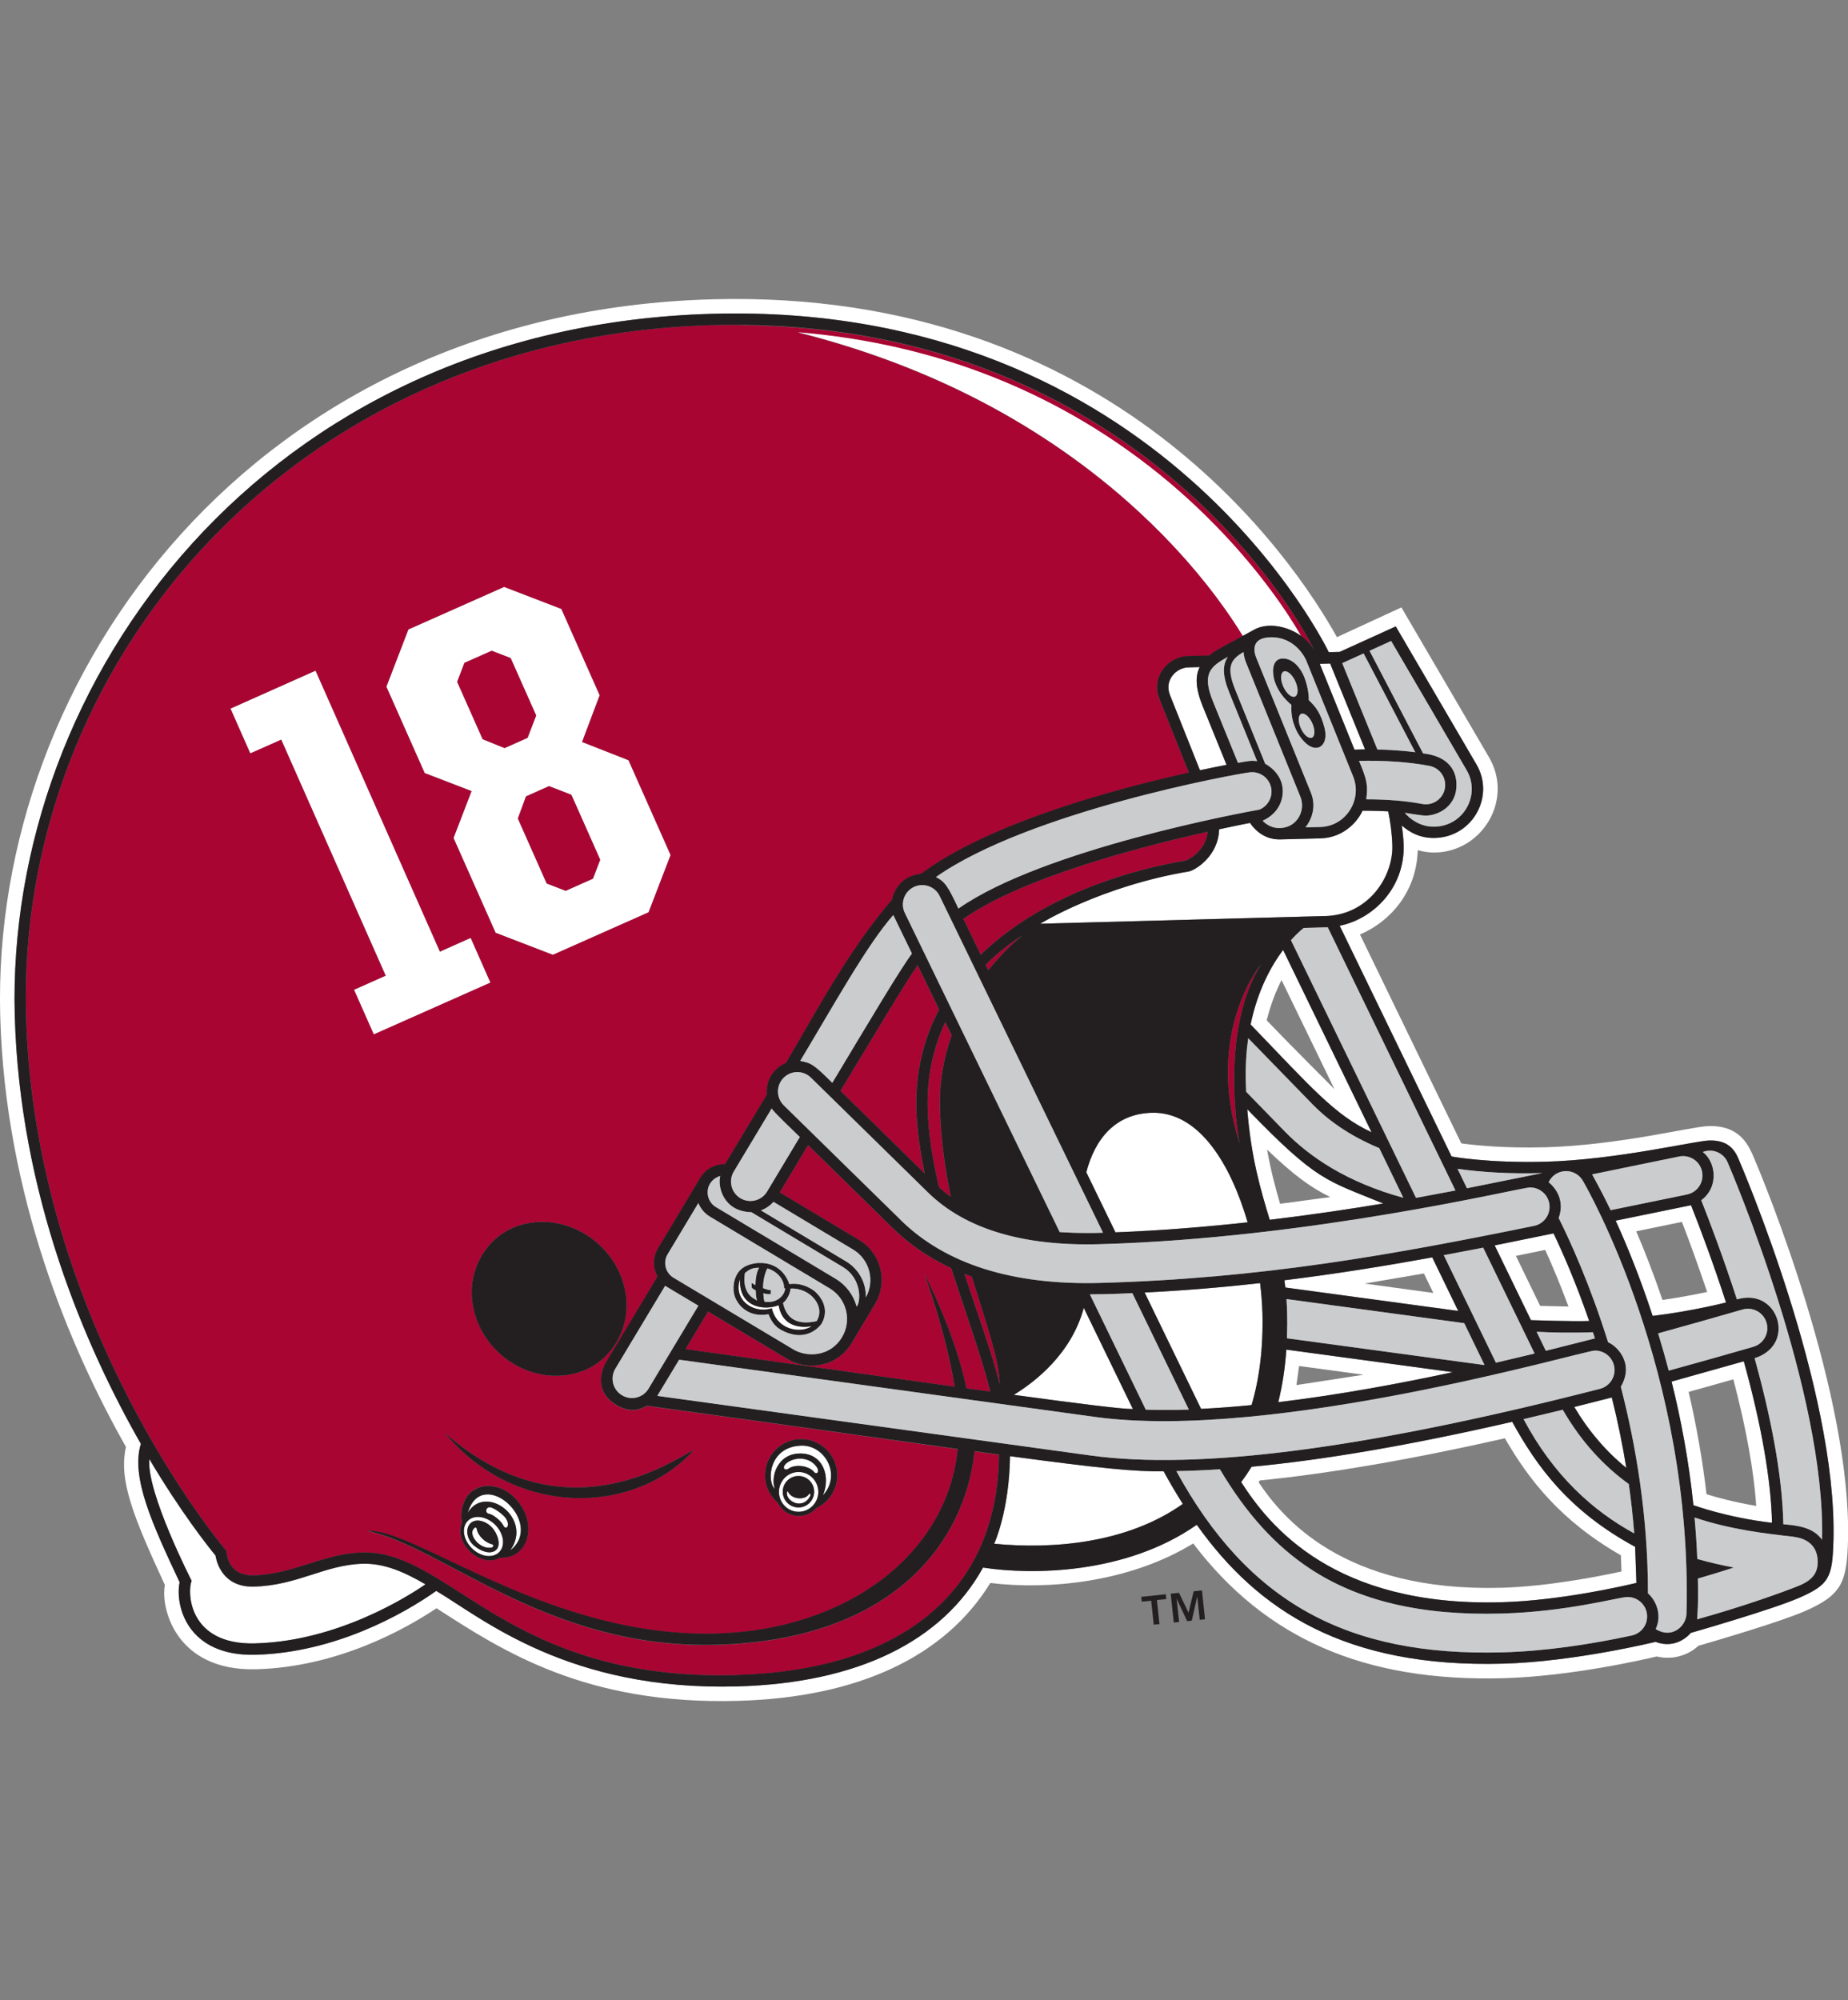 <?xml version="1.0" encoding="UTF-8"?>
<svg id="a" xmlns="http://www.w3.org/2000/svg" viewBox="0 0 332.7 360">
  <rect x="0" y="0" width="332.7" height="360" fill="#808080" stroke="none"/>
  <defs>
    <style>
      .b {
        fill: #231f20;
      }

      .c {
        fill: #fff;
      }

      .d {
        fill: #a80533;
      }

      .e {
        fill: #caccce;
      }
    </style>
  </defs>
  <path class="d" d="M178.27,250.48c-1.67-6.57-4.45-14.27-7.04-22.22-3.99-1.85-7.5-4.24-10.5-7.18l-15.26-14.96-5.1,8.51,14.25,8.54c3.94,2.37,5.27,7.35,3.01,11.36l-4.31,7.21c-2.67,4.46-8.08,4.98-11.56,2.9l-14.3-8.56-4.06,6.76c17.9,2.47,34.78,4.86,48.45,6.76-1.62-10.12-5.47-20.36-5.47-20.36,0,0,5.47,10.39,7.61,20.66,1.46.2,2.89.4,4.27.59"/>
  <path class="d" d="M151.3,196.34l15.17,14.88c-.84-3.99-1.4-7.9-1.5-11.59-.18-6.74,1.33-12.71,4.09-17.92l-3.87-7.98c-2.52,3.63-8.15,13.13-13.89,22.62"/>
  <path class="d" d="M176.56,171.84c9.24-8.94,22.92-14.55,37.03-16.98,0,0,3.47-1.5,3.82-5.15-12.39,2.77-33.55,8.3-43.97,15.69l3.12,6.44Z"/>
  <path class="d" d="M174.95,229.78c-.45-.16-.9-.34-1.33-.51,2.41,7.27,4.9,14.13,6.36,19.82-.12-4.48-2.52-11.14-5.03-19.31"/>
  <path class="d" d="M177.92,174.64c3.23-4.06,6.13-6.24,6.13-6.24,0,0-3.07,1.72-6.61,5.26l.48.98Z"/>
  <path class="d" d="M170.17,183.99c-1.99,4.27-3.33,9.45-3.16,15.59.12,4.52.9,9.29,2.04,14.12.67.61,1.37,1.18,2.11,1.73-1.04-5.02-1.79-10.34-1.94-15.91-.13-4.9.73-9.3,2.1-13.14l-1.16-2.38Z"/>
  <path class="d" d="M223.16,205.8s-3.86-19.8,3.83-32.19c0,0-10.2,12.27-3.83,32.19"/>
  <polygon class="d" points="96.55 128.78 91.96 118.43 88.53 117.1 83.61 119.29 82.29 122.72 86.88 133.07 90.84 134.67 95 132.82 96.55 128.78"/>
  <polygon class="d" points="98.84 141.47 94.68 143.32 93.21 147.32 98.41 159.03 101.84 160.35 106.76 158.17 108.08 154.74 102.88 143.03 98.84 141.47"/>
  <path class="d" d="M133.56,58.48c.29.05.58.11.86.16.2.04.39.08.59.12-.48-.1-.96-.19-1.45-.28-1.7-.01-3.42-.01-5.18.04-.19,0-.38.02-.57.02C51.77,60.9,2.99,120.03,4.7,182.76c1.53,56.04,36.09,96.42,36.09,96.42,0,0,.02,4.51,4.88,4.38,7.2-.19,12.49-3.93,19.56-4.12,15.89-.43,26.02,23.2,67.45,22.06,27.63-.75,46.93-13.44,47.15-39.66-1.4-.19-2.86-.39-4.39-.6-1.69,16.29-14.6,33.97-46.46,34.84-30.56.83-49.48-17.88-62.96-20.52,8.77-.58,32.82,19.3,62.91,18.49,23.59-.64,41.6-14.3,43.49-33.21-13.17-1.83-31.08-4.36-55.97-7.78-1.3.81-3.18,1.26-5.51-.16-4.73-2.85-1.89-7.58-1.89-7.58l9.32-15.5c-.84-1.54-.87-3.47.09-5.08l7.63-12.72c1.42-2.35,3.86-2.47,4.46-2.47l7.51-12.48s-.55-3.95,3.43-5.7c5.26-8.88,11.26-20.3,19.11-29.4,0,0,.59-4.14,5.22-4.66,12.32-9.17,34.89-15.27,48.21-18.21l-5.27-13.19c-1.63-4.07,1.57-7.7,5.1-7.8l3.88-.1c.28-.23.59-.46.92-.68.45-.3.93-.58,1.45-.86l2.89-1.57.77-.41c-1.09-1.78-2.64-4.15-4.73-6.94-4.61-6.15-10.07-12.02-16.23-17.43-8.27-7.27-17.64-13.58-27.84-18.72-9.69-4.89-20.18-8.76-31.31-11.55,12.4,1.01,24.2,3.72,35.18,8.08,11.35,4.5,21.89,10.78,31.31,18.65,6.96,5.82,13.41,12.63,18.64,19.7,2.44,3.29,4.23,6.11,5.44,8.21,1.15.82,2.08,1.85,2.55,2.99-2.67-6.26-32.57-58.38-103.21-58.95M144.08,259.03c3.59-.09,6.57,2.76,6.66,6.35.06,2.67-1.49,5-3.77,6.06-.76.85-1.83,1.4-3.05,1.42-1.69.04-3.17-.93-3.89-2.36-1.37-1.16-2.25-2.88-2.29-4.81-.09-3.59,2.75-6.57,6.34-6.65M63.76,178.15l5.7-2.53-18.82-42.52-5.57,2.47-3.55-8.02,15.28-6.82,22.39,50.57,5.54-2.46,3.54,8-20.96,9.31-3.54-8ZM93.4,279.29c-.91.81-2.16,1.15-3.48,1.08-1.44.94-3.72.48-5.39-1.19-1.54-1.54-2.06-3.62-1.38-5.05-.38-2.3.29-4.6,1.89-5.79,2.41-1.8,6.18-.85,8.4,2.14,2.23,2.99,2.23,6.8-.05,8.8M124.97,260.94c-10.59,11.83-32.21,12.34-44.92-3.05,21.31,18.71,40.35,5.44,44.92,3.05M100.45,247.63c-7.79.22-15.29-6.2-15.53-14.78-.15-5.77,4.01-12.68,12.36-12.91,7.8-.21,15.3,6.2,15.53,14.78.16,5.77-4.01,12.68-12.36,12.91M116.75,164.19l-17.22,7.65-10.29-3.96-7.57-17.05,3.25-8.45-8.45-3.25-6.89-15.53,3.96-10.29,17.22-7.65,10.29,3.96,6.89,15.53-3.17,8.42,8.37,3.29,7.57,17.05-3.96,10.29Z"/>
  <path class="c" d="M231.4,231.74l31.13,4.22-4.68-9.65c-8.62,1.58-17.43,2.99-26.62,4.12.06.43.12.86.17,1.3M256.35,229.21l1.7,3.51-12.38-1.69,10.69-1.82Z"/>
  <path class="c" d="M286.1,237.76c-2.37-6.89-4.76-12.31-6.41-15.77l-10.6,2.16,6.53,13.46s7.65.26,10.48.15M278.18,224.97c1.2,2.6,2.65,6.04,4.19,10.19l-5.09-.11-4.37-9,5.27-1.08Z"/>
  <path class="c" d="M261.56,246.98l-29.98-4.06c-.24,3.43-.74,6.58-1.45,9.46,11-1.32,22.07-3.39,31.43-5.4M233.88,245.87l11.61,1.57-12.09,1.86.48-3.43Z"/>
  <path class="c" d="M225.15,184.4c10.87,11.27,15.14,16.33,21.77,19.39l-15.92-32.81c-2.1,2.82-4.57,7.21-5.85,13.42M228.05,183.65c.72-2.89,1.67-5.3,2.67-7.24l9.52,19.62s-7.69-7.68-12.2-12.38"/>
  <path class="c" d="M304.44,216.92l-13.57,2.78c1.96,4.27,4.36,10.13,6.66,17.15,7.18-.87,13.21-2.42,13.21-2.42-2.36-7.27-4.71-13.51-6.3-17.51M294.58,221.62l8.22-1.69c1.27,3.29,2.86,7.61,4.54,12.61-1.97.42-4.81.98-8.04,1.44-1.69-4.95-3.35-9.17-4.73-12.36"/>
  <path class="c" d="M224.55,199.65c.69,8.81,2.44,14.58,4.04,19.9,7.39-.88,14.31-1.91,20.45-2.93-10.27-4.21-11.88-3.93-24.49-16.97M239.49,215.46l-9.03,1.21c-.86-2.92-1.69-6.06-2.34-9.75,4.9,4.7,7.95,6.87,11.37,8.54"/>
  <path class="c" d="M272.24,255.91c-18.11,4.16-33.69,6.85-46.92,8.09-.59.97-1.22,1.89-1.88,2.76,5.09,7.92,16.69,22.45,46.81,21.63,10.74-.29,22.35-3,24.35-3.48l-.23-6.49c-12-6.5-17.72-14.5-22.13-22.5M270.18,285.78c-28.46.77-39.41-12.74-43.59-18.99l.22-.32c12.53-1.24,27.35-3.8,44.12-7.59,4.22,7.31,9.91,14.77,20.88,21.06l.11,2.91c-4.5.98-13.45,2.71-21.73,2.94"/>
  <path class="c" d="M304.87,270.92s6.08,2.24,14.15,3.17c-.19-7.77-1.9-17.55-5.08-29.07l-13,3.65c1.68,6.75,3.1,14.22,3.93,22.25M316.19,271.05c-3.99-.66-7.21-1.56-8.96-2.1-.71-6.12-1.8-12.29-3.22-18.42l8.05-2.26c2.3,8.76,3.68,16.38,4.12,22.78"/>
  <path class="c" d="M315.3,207.37c-1.45-3.27-3.98-4.79-7.69-4.69-3.09.08-16.07,3.45-29.45,3.82-7.38.2-12.75-.38-15.08-.7l-18.24-37.6c5.5-2.34,10.2-7.73,10.4-15.18.97.27,2.02.46,3.19.43,8.53-.23,14.07-9.58,9.64-17.15l-15.77-26.97-11.61,5.35c-7.44-13.36-39.92-62.78-112.44-60.81C45.86,56.12-1.64,121.23.04,182.89c.89,32.5,12.7,59.98,22.64,77.55-1.35,5.9,1.25,12.41,7.01,24.86-.81,4.08,1.93,15.54,16.44,15.15,14.65-.4,26.77-7.19,32.46-10.98,11.91,7.69,26.81,17.42,54.22,16.67,21.69-.59,37.32-7.96,45.48-21.22,10.25,1.26,24.94-.02,36.52-7.11,13.05,17.15,30.82,24.93,55.83,24.25,12.22-.33,25.45-3.39,27.61-3.91,3.36.78,6.07-.56,7.51-1.92,2.76-.8,14.66-4.27,19.15-6.23,6.66-2.9,7.6-5.19,7.79-12.75.65-26.04-14.77-64.01-17.38-69.88M330.07,277.18c-.17,6.77-.74,8.03-6.22,10.42-4.88,2.12-19.47,6.3-19.47,6.3,0,0-2.42,3.1-6.34,1.61,0,0-14.57,3.58-27.49,3.93-28.27.77-44.05-9.47-55.1-25-12.78,8.96-29.82,9.06-38.48,7.7-7.29,13.23-22.53,20.8-44.25,21.39-30.44.83-45.84-12.24-54.19-17.19-5.99,4.24-18.31,11.11-32.48,11.5-12.45.34-14.56-9.01-13.71-13.05-4.93-10.49-8.81-18.89-6.99-24.92-9.97-17.46-21.81-44.78-22.69-77.06-1.64-60.37,44.91-124.13,125.67-126.33,80.84-2.2,110.9,60.91,110.9,60.91l1.96-.05,10.1-4.59,14.53,24.85c3.33,5.69-.65,13.04-7.45,13.22-2.67.07-4.61-1.01-6-2.25.15,1.02.3,2.34.34,3.53.21,7.72-5.47,13.3-11.51,14.53l20.15,41.53s6.5,1.22,16.9.94c12.79-.35,26.88-3.76,29.45-3.82,2.85-.08,4.34,1.1,5.21,3.12.73,1.69,17.85,41.6,17.17,68.78"/>
  <path class="c" d="M292.78,264.21c-.68-4.2-1.55-8.44-2.61-12.67l-6.75,1.71c2.57,4.33,5.71,8.01,9.37,10.97"/>
  <path class="c" d="M219.02,107.51c2.09,2.78,3.64,5.16,4.73,6.94l2.08-1.14c2.46-1.33,5.95-.6,8.39,1.13-1.21-2.1-3-4.93-5.44-8.21-5.24-7.07-11.68-13.88-18.65-19.7-9.42-7.87-19.96-14.15-31.31-18.65-10.99-4.36-22.78-7.06-35.18-8.08,11.13,2.8,21.62,6.67,31.31,11.55,10.21,5.15,19.57,11.45,27.84,18.72,6.16,5.42,11.61,11.28,16.23,17.43"/>
  <path class="c" d="M88.43,271.33c-.95-.3-1.22.99-.43,1.12.78.13,2.21,1.27,2.66,2.19.4.79,1.3.04.4-1.37-.35-.54-1.75-1.66-2.63-1.94"/>
  <path class="c" d="M84.22,272.27c3.19-5.32,11.82,1.03,7.63,6.79,6.42-4.99-5.08-15.39-7.63-6.79"/>
  <path class="c" d="M84.22,273.73c-1.16,1.17-.84,3.38.72,4.93,1.56,1.56,3.77,1.88,4.93.7,1.16-1.16.84-3.37-.72-4.92-1.56-1.56-3.77-1.88-4.93-.71M89.23,279.04c-.98.77-2.66.21-3.92-.88-1.37-1.19-1.53-3.06-.63-3.97.99-1,2.82-.44,3.94.77.92.99,1.73,3.19.62,4.07"/>
  <path class="c" d="M85.84,275.23c-.13-.71-.66.06-.66.06-.72,1.11,1.17,3.53,3.2,3.28.6-.12.5-.56.2-.63-1.22-.28-2.54-1.51-2.74-2.72"/>
  <path class="c" d="M141.93,264.36c1.31-.92,3.61-.51,4.56.5.51.73,1.17.06.51-.85-1.32-1.86-4.08-1.85-5.54-.52-.74.8-.11,1.26.47.88"/>
  <path class="c" d="M144.26,260.2c-5.91.18-6.23,6.48-4.78,7.78-.79-2.17.48-6.43,4.69-6.37,4.05.06,5.42,4.21,3.97,7.55,3.43-3.74.33-9.09-3.89-8.96"/>
  <path class="c" d="M143.68,264.94c-1.95.05-3.49,1.71-3.44,3.68.06,1.98,1.68,3.54,3.64,3.48,1.95-.06,3.5-1.7,3.44-3.68-.06-1.98-1.69-3.54-3.64-3.48M143.82,271.32c-1.56.04-2.86-1.19-2.9-2.75-.05-1.57,1.19-2.87,2.75-2.91,1.57-.05,2.87,1.19,2.91,2.75.04,1.56-1.18,2.87-2.75,2.91"/>
  <path class="c" d="M145.57,269.01c-.63.97-2.78.92-3.58-.27-.08-.27-.25-.45-.33-.08-.17,1.63,2.96,3.22,4.23.53,0,0,0-.66-.33-.17"/>
  <path class="c" d="M45.72,285.58c-6.28.18-6.91-5.58-6.91-5.58-1.39-1.7-6.21-7.76-11.93-17.37-.58,5.91,7.61,21.89,7.61,21.89-.78,1.87-.74,11.61,11.51,11.28,14.85-.4,27.55-8.53,30.6-10.63-3.93-2.29-7.5-3.81-11.31-3.71-6.82.19-11.68,3.91-19.57,4.12"/>
  <path class="c" d="M227.27,236.2c-.05-1.61-.18-3.38-.41-5.25-6.68.75-13.58,1.33-20.79,1.69l10.16,20.94c2.98-.14,6.03-.37,9.1-.68,1.39-4.71,2.12-10.22,1.95-16.7"/>
  <path class="c" d="M207.34,200.29c-6.51.18-10.2,4.66-11.77,10.7l5.24,10.81c8.15-.31,16.18-.96,23.8-1.8-3.02-10.33-8.66-19.95-17.28-19.72"/>
  <path class="c" d="M181.83,262.1c-.13,9.9-2.85,15.76-2.85,15.76,10.51,1.03,23.92-.06,33.95-7.17-1.2-1.9-2.36-3.86-3.46-5.88-4.95.13-11.89-.59-27.65-2.71"/>
  <path class="c" d="M182.52,251.06c11.82,1.61,19.73,2.6,21.45,2.55l-8.84-18.21c-2.23,8.28-8.79,13.34-12.6,15.66"/>
  <path class="c" d="M237.75,150.89l-7.26.19c-3.16.09-4.93-2.18-5.45-2.97-1.32.26-3.23.64-5.57,1.15-.1,4.83-4.34,7.4-5.46,7.59-15.83,2.66-26.75,9.41-26.75,9.41l51.35-1.39c7.73-.21,12.2-7.04,12.05-12.71-.06-2.15-.36-4.27-.75-6.13-1.94-.12-4.63-.12-4.63-.12-.59,1.44-3.04,4.86-7.54,4.98"/>
  <polygon class="c" points="245.75 134.88 239.47 119.43 237.6 119.48 243.85 134.93 245.75 134.88"/>
  <path class="c" d="M213.9,120.12c-2.11.06-4.36,2.26-3.26,5l5.39,13.51c1.85-.4,3.47-.72,4.79-.97l-4.31-10.6c-1.3-3.2-1.34-5.36-.53-7l-2.08.06Z"/>
  <path class="c" d="M146.16,238.7c-1.73.33-5.29.31-5.97-3.77-2.57,1.03-7.22.42-6.95-4.67-1.29,3.77,2.49,6.31,5.73,5.23.88,3.84,5.07,4.64,7.2,3.22"/>
  <path class="c" d="M104.77,133.56l3.17-8.42-6.89-15.52-10.29-3.96-17.22,7.65-3.96,10.29,6.89,15.53,8.45,3.25-3.25,8.45,7.57,17.05,10.29,3.96,17.22-7.65,3.96-10.29-7.57-17.05-8.37-3.29ZM86.88,133.07l-4.6-10.35,1.32-3.43,4.92-2.18,3.43,1.32,4.6,10.35-1.55,4.04-4.16,1.85-3.96-1.6ZM106.76,158.17l-4.92,2.19-3.43-1.32-5.2-11.71,1.47-4,4.16-1.85,4.04,1.56,5.2,11.71-1.32,3.43Z"/>
  <polygon class="c" points="84.73 168.84 79.19 171.31 56.8 120.74 41.52 127.55 45.07 135.58 50.64 133.11 69.46 175.62 63.76 178.16 67.3 186.16 88.27 176.85 84.73 168.84"/>
  <path class="b" d="M85.05,268.35c-1.6,1.19-2.27,3.5-1.89,5.79-.68,1.44-.16,3.51,1.38,5.05,1.67,1.67,3.95,2.13,5.39,1.19,1.32.07,2.57-.27,3.48-1.08,2.27-2.01,2.28-5.82.05-8.8-2.22-2.99-5.99-3.94-8.4-2.14M89.87,279.37c-1.17,1.17-3.38.86-4.93-.7-1.57-1.55-1.89-3.76-.72-4.93,1.16-1.17,3.37-.85,4.93.71,1.56,1.55,1.88,3.76.72,4.92M90.66,274.64c-.46-.91-1.88-2.06-2.66-2.19-.79-.13-.53-1.41.43-1.11.88.28,2.28,1.4,2.63,1.94.91,1.4,0,2.15-.4,1.37M91.85,279.06c4.19-5.76-4.44-12.11-7.63-6.79,2.55-8.6,14.05,1.8,7.63,6.79"/>
  <path class="b" d="M84.68,274.2c-.89.91-.73,2.78.63,3.97,1.26,1.09,2.95,1.65,3.92.88,1.12-.88.3-3.08-.62-4.07-1.12-1.22-2.95-1.78-3.94-.77M88.38,278.58c-2.03.25-3.92-2.17-3.2-3.28,0,0,.53-.78.66-.06.21,1.2,1.52,2.43,2.74,2.72.3.07.4.51-.2.63"/>
  <path class="b" d="M140.03,270.49c.72,1.44,2.2,2.41,3.89,2.37,1.22-.02,2.29-.58,3.05-1.42,2.28-1.06,3.83-3.4,3.77-6.06-.09-3.59-3.07-6.43-6.66-6.35-3.59.09-6.43,3.07-6.34,6.66.04,1.94.93,3.65,2.29,4.81M143.87,272.11c-1.95.05-3.58-1.51-3.63-3.48-.05-1.98,1.49-3.63,3.44-3.68,1.95-.06,3.58,1.51,3.64,3.48.06,1.98-1.49,3.62-3.44,3.68M141.46,263.48c1.45-1.33,4.22-1.34,5.54.52.66.92,0,1.58-.51.85-.95-1-3.25-1.41-4.56-.49-.58.37-1.21-.09-.47-.88M144.26,260.2c4.22-.13,7.32,5.22,3.89,8.96,1.44-3.34.07-7.49-3.97-7.55-4.21-.06-5.49,4.2-4.69,6.37-1.46-1.3-1.14-7.6,4.78-7.78"/>
  <path class="b" d="M143.67,265.67c-1.56.04-2.8,1.34-2.75,2.91.04,1.56,1.34,2.79,2.9,2.75,1.57-.04,2.79-1.34,2.75-2.91-.04-1.56-1.34-2.79-2.9-2.75M145.9,269.17c-1.27,2.7-4.4,1.1-4.23-.52.07-.36.24-.19.33.08.8,1.2,2.95,1.24,3.58.27.32-.49.33.17.33.17"/>
  <path class="b" d="M124.97,260.94c-4.57,2.39-23.61,15.65-44.92-3.05,12.71,15.4,34.33,14.89,44.92,3.05"/>
  <path class="b" d="M100.45,247.63c8.34-.23,12.52-7.14,12.36-12.91-.23-8.57-7.73-14.99-15.53-14.78-8.35.23-12.51,7.14-12.36,12.91.24,8.58,7.74,15,15.53,14.78"/>
  <path class="b" d="M312.9,208.4c-.88-2.02-2.36-3.2-5.21-3.12-2.57.07-16.67,3.48-29.46,3.82-10.4.28-16.9-.94-16.9-.94l-20.15-41.53c6.05-1.23,11.73-6.82,11.52-14.53-.03-1.19-.19-2.51-.34-3.53,1.39,1.25,3.33,2.33,6,2.25,6.8-.18,10.79-7.53,7.45-13.22l-14.53-24.85-10.1,4.59-1.96.05s-30.07-63.11-110.9-60.91C47.57,58.69,1.01,122.44,2.66,182.82c.88,32.28,12.72,59.6,22.7,77.06-1.83,6.02,2.06,14.43,6.98,24.92-.85,4.04,1.27,13.39,13.72,13.04,14.17-.39,26.5-7.25,32.48-11.49,8.35,4.96,23.75,18.02,54.19,17.19,21.72-.59,36.95-8.16,44.25-21.39,8.66,1.35,25.69,1.26,38.48-7.7,11.04,15.53,26.83,25.77,55.1,25,12.92-.35,27.5-3.93,27.5-3.93,3.92,1.49,6.34-1.61,6.34-1.61,0,0,14.59-4.17,19.47-6.3,5.48-2.39,6.04-3.65,6.21-10.42.69-27.18-16.44-67.1-17.17-68.78M302.32,208.15c1.89-.37,3.73.84,4.11,2.73.38,1.9-.84,3.73-2.73,4.11l-13.73,2.82c-1.63-3.4-3.33-6.44-3.33-6.44l15.68-3.22ZM297.53,236.86c-2.3-7.03-4.7-12.88-6.66-17.15l13.57-2.78c1.59,4,3.94,10.24,6.3,17.51,0,0-6.02,1.55-13.21,2.42M313.71,235.7c1.85-.53,3.79.53,4.32,2.39.54,1.85-.53,3.78-2.38,4.32-5.23,1.51-10.3,2.94-15.23,4.29-.61-2.34-1.25-4.57-1.9-6.71,4.91-1.34,9.97-2.78,15.19-4.29M278.97,217.14c.05,1.71-1.13,3.14-2.73,3.5-25.7,5.25-49.3,9.49-78.19,10.28-15.72.43-27.79-3.37-35.87-11.3l-21.08-20.66c-1.37-1.35-1.39-3.56-.04-4.94,1.35-1.37,3.56-1.39,4.93-.04l21.07,20.66c6.69,6.56,17.05,9.7,30.8,9.32,38.22-1.04,75.74-10.16,77.52-10.21,1.94-.05,3.54,1.47,3.59,3.4M274.3,255.43l7.05-1.69c3.41,5.9,7.5,10.21,11.89,13.38.41,2.88.75,5.85.98,8.88-7.39-4.04-14.52-10.39-19.92-20.57M294.38,278.42l.23,6.49c-2,.48-13.61,3.19-24.35,3.48-30.11.82-41.72-13.7-46.81-21.63.66-.87,1.28-1.79,1.88-2.76,13.23-1.24,28.81-3.93,46.92-8.09,4.41,8,10.13,16,22.13,22.5M283.42,253.24l6.76-1.71c1.06,4.24,1.93,8.47,2.61,12.67-3.65-2.96-6.8-6.64-9.37-10.97M287.87,250.01c-41.89,10.73-72.04,14.65-91.68,11.94l-77.86-10.72,3.93-6.5,74.88,10.3c32.11,4.42,87.8-11.88,89.93-11.94,1.93-.05,3.54,1.46,3.59,3.4.04,1.72-1.16,3.18-2.79,3.51M135.28,218.18l16.44,9.85c3.63,2.18,3.2,6.54,2.5,7.13-.56-2.02-1.85-3.83-3.78-4.99l-21.57-12.92c-2.11-1.26-2.05-4.7.8-5.6-.5,1.94.54,6.41,5.61,6.53M178.27,250.48c-1.38-.19-2.81-.39-4.27-.59-2.15-10.27-7.61-20.66-7.61-20.66,0,0,3.84,10.24,5.47,20.36-13.67-1.9-30.56-4.29-48.45-6.76l4.06-6.76,14.3,8.56c3.48,2.08,8.89,1.56,11.56-2.9l4.31-7.21c2.25-4.01.93-9-3.01-11.36l-14.25-8.54,5.1-8.51,15.26,14.96c3,2.93,6.51,5.32,10.5,7.18,2.59,7.96,5.37,15.65,7.04,22.22M173.62,229.27c.44.17.88.35,1.33.51,2.51,8.17,4.91,14.82,5.03,19.31-1.46-5.69-3.95-12.55-6.36-19.82M155.87,233.53c.1-2.57-1.23-5.1-3.56-6.49l-15.32-9.18c.85-.31,1.63-.84,2.26-1.54l14.34,8.59c2.98,1.78,3.97,5.61,2.28,8.62M138.1,214.47c-.99,1.66-3.14,2.19-4.8,1.2-1.65-.99-2.19-3.14-1.2-4.79l6.83-11.37c.26.56,3.62,3.72,5.06,5.14l-5.89,9.82ZM127.82,218.99l21.57,12.92c3.02,1.81,4.01,5.75,2.2,8.77-2.14,3.58-6.37,3.64-8.77,2.2l-21.58-12.91c-1.45-.87-1.92-2.76-1.05-4.21l5.54-9.23c.41,1.03,1.13,1.88,2.09,2.46M125.73,235.02l-8.97,14.93c-.99,1.65-3.13,2.18-4.78,1.19-1.65-.99-2.19-3.13-1.2-4.78l8.96-14.91c.68.41,3.27,1.96,5.99,3.58M214.03,253.71c-2.72.09-5.3.1-7.75.02l-10.07-20.76s4.12-.01,7.65-.22l10.17,20.96ZM206.07,232.64c7.21-.36,14.12-.94,20.79-1.69.23,1.87.36,3.64.41,5.25.18,6.48-.55,11.99-1.95,16.7-3.07.3-6.11.54-9.09.68l-10.16-20.94ZM203.96,253.61c-1.72.05-9.63-.94-21.45-2.55,3.81-2.32,10.37-7.37,12.6-15.66l8.84,18.21ZM231.72,236.08c-.02-.78-.06-1.53-.11-2.26l32,4.34,3.66,7.54-35.58-4.82c.06-1.55.07-3.14.03-4.8M259.93,225.92l7.1-1.35,9.25,19.06-6.96,1.64-9.38-19.35ZM262.53,235.96l-31.13-4.22c-.05-.44-.11-.87-.17-1.3,9.19-1.14,17.99-2.55,26.62-4.12l4.68,9.65ZM231.58,242.92l29.98,4.06c-9.36,2.01-20.43,4.08-31.43,5.4.72-2.89,1.22-6.03,1.45-9.46M278.3,243.13l-1.66-3.42c2.47.13,5.96.23,10.13.08l.37,1.11-8.84,2.23ZM275.62,237.62l-6.53-13.46,10.6-2.16c1.65,3.46,4.04,8.88,6.41,15.77-2.83.12-10.48-.15-10.48-.15M216.51,127.07l4.31,10.6c-1.32.25-2.94.57-4.79.97l-5.39-13.51c-1.1-2.73,1.15-4.94,3.26-5l2.08-.06c-.81,1.64-.77,3.8.53,7M221.31,124.64l5.02,12.37c-1.11-.16-1.55-.04-3.45.3l-4.48-11.01c-2.08-5.09-.46-6.37,2.67-8.07-.96,1.38-1.03,3.28.24,6.41M236.01,142.68l-9.84-24.29c-.7-1.73-.47-3.6,2.52-3.68,4.64-.13,6.4,3.98,6.47,4.16,0-.01,8.45,20.89,8.45,20.89,1.69,4.19-1.28,8.97-5.91,9.09l-2.68.07s2.41-2.72.99-6.24M234.12,143.45c.96,2.37-.52,5.51-3.68,5.6-2.03.05-3.12-1.33-3.12-1.33,0,0,3.73-1.39,3.62-5.5-.09-3.24-3.16-4.74-3.16-4.74l-5.37-13.27c-1.66-4.08-.91-5.47,1.47-6.83.06.69.23,1.32.41,1.78l9.85,24.3ZM225.02,139.01c1.92-.22,3.65,1.16,3.87,3.07.18,1.6-.74,3.06-2.15,3.64-2.25.4-38.85,7.06-54.2,17.81-1.82-3.9-2.38-4.84-4.04-5.67,16.79-11.78,53.99-18.56,56.52-18.85M176.56,171.84l-3.12-6.44c10.43-7.39,31.58-12.92,43.97-15.69-.35,3.65-3.82,5.15-3.82,5.15-14.11,2.43-27.79,8.03-37.03,16.98M184.05,168.4s-2.9,2.18-6.13,6.24l-.48-.98c3.54-3.54,6.61-5.26,6.61-5.26M169.17,161.28l29.41,60.6c-4.32.16-7.81-.12-7.81-.12l-27.88-57.44c-.84-1.73-.12-3.82,1.62-4.66,1.73-.84,3.82-.12,4.66,1.62M231.34,203.68l-6.99-7.18c-.02-.59-.05-1.19-.06-1.79-.08-2.85.09-5.46.43-7.84l11.62,11.94c2.44,2.5,6.24,5.45,11.98,7.84l4.33,8.94c-10.14-2.77-16.87-7.35-21.31-11.91M249.04,216.62c-6.14,1.02-13.06,2.05-20.45,2.94-1.6-5.32-3.35-11.09-4.04-19.91,12.61,13.05,14.22,12.76,24.49,16.97M225.15,184.4c1.28-6.21,3.74-10.61,5.85-13.42l15.92,32.81c-6.63-3.07-10.9-8.12-21.77-19.39M223.16,205.8c-6.37-19.93,3.83-32.2,3.83-32.2-7.69,12.4-3.83,32.2-3.83,32.2M224.62,220.01c-7.62.83-15.65,1.49-23.8,1.8l-5.25-10.81c1.57-6.05,5.26-10.53,11.77-10.71,8.62-.23,14.26,9.4,17.28,19.72M169.23,199.51c.15,5.56.9,10.9,1.94,15.91-.74-.54-1.45-1.12-2.12-1.73-1.14-4.83-1.92-9.6-2.04-14.12-.17-6.14,1.17-11.32,3.16-15.59l1.16,2.38c-1.37,3.84-2.24,8.24-2.1,13.14M166.48,211.22l-15.17-14.88c5.74-9.48,11.37-18.98,13.89-22.62l3.87,7.98c-2.76,5.22-4.27,11.19-4.09,17.92.1,3.69.66,7.6,1.5,11.59M164.18,171.63c-2.13,2.84-7.5,11.88-14.34,23.27-3.37-3.35-3.77-3.55-5.78-3.94,6.05-10.07,12-20.85,16.76-26.26l3.36,6.93ZM277.65,211.15l-13.55,2.72-1.69-3.49c4.44.63,9.48.93,15.24.76M262.03,214.28l-7.11,1.33-22.51-46.37c1.33-1.51,2.3-2.21,2.3-2.21l4.32-.12h0s22.99,47.37,22.99,47.37ZM238.62,164.88l-51.35,1.39s10.92-6.76,26.75-9.41c1.12-.19,5.36-2.77,5.46-7.59,2.33-.51,4.25-.89,5.57-1.15.51.79,2.29,3.06,5.45,2.97l7.26-.19c4.5-.13,6.95-3.54,7.54-4.98,0,0,2.69,0,4.63.12.38,1.87.68,3.98.74,6.14.16,5.67-4.31,12.5-12.04,12.71M245.97,143.87c.32-2.47.18-3.42-1.3-6.92,4.52-.09,8.82.17,12.67.91,1.9.36,3.14,2.18,2.78,4.08-.36,1.9-2.19,3.14-4.08,2.77-3.08-.58-6.48-.83-10.07-.83M250.45,115.37l13.61,23.27c2.52,4.31-.42,10.01-5.75,10.15-3.42.1-5.39-2.5-5.39-2.5,0,0,3.12.53,3.82.51,2.54-.07,5.59-1.94,5.48-5.68-.08-3.09-2.16-5.12-6.02-5.52l-9.63-18.47,3.89-1.77ZM245.49,117.62l9.3,17.78c-3.42-.45-6.82-.48-6.82-.48l-6.33-15.55,3.85-1.75ZM239.47,119.43l6.28,15.45-1.9.05-6.25-15.45,1.87-.05ZM46,295.8c-12.24.33-12.29-9.41-11.5-11.28,0,0-8.19-15.99-7.61-21.9,5.71,9.61,10.53,15.68,11.92,17.37,0,0,.63,5.76,6.91,5.58,7.89-.21,12.75-3.93,19.57-4.11,3.81-.11,7.38,1.41,11.31,3.7-3.04,2.1-15.74,10.23-30.6,10.63M132.67,301.5c-41.42,1.13-51.55-22.5-67.44-22.07-7.07.19-12.36,3.93-19.56,4.12-4.86.13-4.89-4.38-4.89-4.38,0,0-34.56-40.38-36.09-96.41-1.71-62.73,47.07-121.86,123.12-124.22.19,0,.38-.02.57-.02,1.75-.05,3.47-.05,5.18-.04,70.64.57,100.54,52.69,103.21,58.96-.47-1.15-1.4-2.18-2.55-3-2.44-1.73-5.93-2.46-8.39-1.12l-2.08,1.13-.76.41-2.89,1.57c-.52.29-1,.57-1.46.86-.33.22-.63.45-.92.68l-3.87.1c-3.53.1-6.73,3.73-5.1,7.8l5.27,13.19c-13.31,2.95-35.89,9.04-48.21,18.21-4.63.52-5.22,4.66-5.22,4.66-7.85,9.09-13.84,20.51-19.11,29.4-3.98,1.75-3.43,5.7-3.43,5.7l-7.51,12.48c-.59,0-3.05.12-4.46,2.47l-7.63,12.72c-.96,1.61-.93,3.54-.09,5.08l-9.32,15.5s-2.84,4.73,1.9,7.58c2.33,1.41,4.21.96,5.52.16,24.88,3.42,42.79,5.95,55.96,7.78-1.89,18.91-19.9,32.57-43.48,33.21-30.09.82-54.14-19.07-62.91-18.49,13.48,2.65,32.41,21.36,62.96,20.52,31.87-.86,44.77-18.54,46.46-34.84,1.53.21,3,.41,4.39.6-.22,26.23-19.53,38.91-47.15,39.67M178.99,277.86s2.71-5.86,2.85-15.76c15.75,2.12,22.7,2.84,27.65,2.71,1.1,2.02,2.25,3.98,3.46,5.88-10.03,7.11-23.44,8.2-33.95,7.17M293.75,294.37c-7.43,1.6-15.48,2.82-23.25,3.03-28.01.76-45.84-9.05-58.71-32.62,2.5-.04,5.12-.15,7.84-.33,4.75,8,10,13.78,16.19,17.87,8.84,5.84,20.12,8.5,34.49,8.1,11.88-.33,21.02-2.93,22.64-2.98,1.93-.06,3.54,1.48,3.59,3.4.05,1.72-1.15,3.18-2.78,3.52M303.61,290.48c-.07,2.28-2.69,4.56-5.54,2.73,1.22-2.55.01-5.22-1.39-6.42,0-13.77-2.11-26.46-4.88-37.19,2.54-4.34-.85-7.44-2.29-8-3.27-10.44-6.85-18.29-8.9-22.37,1.5-4.06-1.81-6.44-1.81-6.44.29-.61.76-1.15,1.39-1.52,1.67-.97,3.81-.41,4.77,1.27.81,1.39,19.82,34.57,18.65,77.95M300.94,248.67l13-3.65c3.19,11.52,4.9,21.3,5.08,29.07-8.07-.93-14.15-3.17-14.15-3.17-.83-8.03-2.25-15.5-3.93-22.25M323.12,285.7c-2.6,1-9.13,3.39-17.59,5.76,0,0,.28-2.76.13-7.33,2.36-.68,4.53-1.35,6.48-1.99-2.12-.39-4.32-.89-6.58-1.54-.1-2.53-.27-5.02-.49-7.46,6.51,2.19,12.84,2.9,17.8,3.46,2.7.32,4.29,1.82,4.36,4.34.07,2.52-1.34,3.74-4.12,4.75M328.03,277.13c-1.28-1.67-2.96-2.48-6.97-2.78-.18-9.16-2.41-19.91-5.17-29.9,1.83-.51,4.4-2.2,4.31-5.49-.08-3.19-2.93-6.42-7.5-5.08-2.45-7.55-4.88-13.94-6.42-17.85,3.18-2.32,2.69-6.85.28-8.68,1.74-.69,3.73.13,4.47,1.86.77,1.77,17.68,41.39,17,67.92"/>
  <path class="b" d="M138.36,236.55s.19.53.6,1.22h0c.36.61.94,1.19,1.59,1.56,4.79,2.67,7.28-.97,7.3-1,.02-.03,2.08-2.89-1.13-5.87-.08-.07-2.04-1.72-4.63-1.33-.3-1.06-1.74-4.04-5.64-3.8h-.05c-3.12.3-3.8,2.01-4.13,2.99,0,0-.74,2.16.48,3.98.02.03,1.62,2.98,5.59,2.25M142.34,231.93c3.52-.2,6.36,3.24,4.67,5.86l-.64.12c-3.06.49-4.81-.68-5.41-3.4.47-.35,1.22-1.32,1.37-2.58M138.15,228.29c1.76.51,3.07,2,3.02,3.58l.21.02c-.11,1.14-1.27,2.73-3.74,2.42-.13-.5-.17-.99-.21-1.54.41.13.86.19,1.34.16-.02-.22.03-.71.03-.71-.49-.02-.93-.17-1.41-.37,0-1.33.25-2.54.77-3.56M134.1,229.15c.77-.67,1.39-.99,2.56-.96-.48.79-.64,1.95-.67,3.13-.25-.19-.44-.2-.69-.45l.02.86c.17.26.4.34.73.54.02.74.07,1.31.23,1.81-.16-.06-.26-.19-.43-.26-2.48-1.31-1.75-4.67-1.75-4.67M133.23,230.25c-.27,5.09,4.38,5.7,6.95,4.67.68,4.08,4.25,4.1,5.97,3.77-2.12,1.43-6.32.63-7.2-3.22-3.24,1.08-7.02-1.45-5.73-5.23"/>
  <path class="b" d="M238.47,131.06c-.7-2.74-1.61-3.86-2.85-5.04.03-1.32-.33-2.91-.8-4.13-.6-1.55-2-3.37-3.84-3.36-1.87.01-1.95,2.07-1.66,3.46.4,1.95,1.68,3.65,3.19,4.91,0,0-.15,1.36.28,2.99l.06.21c.42,1.27.9,2.25,1.86,3.3,2.33,2.53,4.55.78,3.76-2.34M233.05,125.4c-.64.17-1.57-.71-2.08-1.97-.51-1.26-.41-2.42.22-2.59.64-.17,1.57.7,2.09,1.96.51,1.26.41,2.42-.22,2.6M236.11,132.8c-.61.17-1.5-.67-1.98-1.87-.5-1.2-.4-2.3.21-2.47.6-.17,1.5.67,1.98,1.87.49,1.2.4,2.3-.21,2.47"/>
  <polygon class="b" points="209.89 286.95 205.46 287.42 205.55 288.29 207.25 288.11 207.71 292.43 208.74 292.32 208.28 287.99 209.98 287.82 209.89 286.95"/>
  <polygon class="b" points="214.9 286.42 213.97 290.27 212.26 286.69 210.76 286.85 211.32 292.05 212.28 291.94 211.83 287.76 213.73 291.79 214.56 291.7 215.54 287.36 215.99 291.55 216.94 291.45 216.39 286.26 214.9 286.42"/>
  <path class="e" d="M162.17,219.61c8.08,7.93,20.16,11.73,35.88,11.3,28.89-.79,52.49-5.03,78.19-10.28,1.6-.36,2.77-1.8,2.73-3.5-.05-1.93-1.65-3.45-3.59-3.4-1.77.05-39.29,9.17-77.52,10.21-13.75.37-24.11-2.76-30.8-9.32l-21.07-20.66c-1.38-1.35-3.59-1.33-4.93.05-1.35,1.38-1.33,3.59.05,4.94l21.08,20.66Z"/>
  <path class="e" d="M190.77,221.76s3.49.28,7.81.12l-29.41-60.6c-.84-1.74-2.93-2.46-4.66-1.62-1.73.84-2.45,2.93-1.61,4.66l27.88,57.44Z"/>
  <path class="e" d="M164.18,171.63l-3.36-6.93c-4.76,5.41-10.71,16.2-16.76,26.26,2.01.39,2.41.59,5.78,3.94,6.84-11.39,12.21-20.43,14.34-23.27"/>
  <path class="e" d="M172.54,163.54c15.35-10.76,51.94-17.42,54.2-17.82,1.41-.58,2.33-2.04,2.15-3.64-.22-1.91-1.95-3.29-3.87-3.07-2.53.29-39.73,7.07-56.52,18.85,1.66.84,2.22,1.77,4.04,5.67"/>
  <path class="e" d="M300.43,246.7c4.93-1.35,10-2.78,15.23-4.29,1.85-.54,2.92-2.47,2.38-4.32-.53-1.86-2.47-2.92-4.32-2.39-5.22,1.51-10.29,2.94-15.2,4.29.65,2.14,1.29,4.37,1.91,6.71"/>
  <path class="e" d="M303.7,215c1.89-.38,3.11-2.21,2.73-4.11-.38-1.89-2.22-3.11-4.11-2.73l-15.69,3.22s1.71,3.04,3.34,6.44l13.73-2.82Z"/>
  <path class="e" d="M264.1,213.87l13.55-2.73c-5.76.17-10.81-.14-15.25-.76l1.7,3.49Z"/>
  <path class="e" d="M256.04,144.7c1.9.36,3.72-.88,4.08-2.77.36-1.89-.88-3.72-2.78-4.08-3.86-.73-8.15-.99-12.67-.9,1.48,3.5,1.62,4.45,1.3,6.92,3.59,0,6.99.25,10.07.83"/>
  <path class="e" d="M281.34,253.75l-7.05,1.68c5.4,10.19,12.53,16.54,19.92,20.57-.24-3.04-.57-6-.98-8.89-4.39-3.16-8.48-7.47-11.89-13.37"/>
  <path class="e" d="M292.94,287.45c-1.62.05-10.76,2.65-22.64,2.98-14.37.39-25.65-2.26-34.49-8.1-6.19-4.09-11.44-9.87-16.19-17.87-2.72.18-5.33.28-7.84.33,12.88,23.57,30.7,33.38,58.71,32.62,7.77-.21,15.82-1.44,23.26-3.03,1.63-.34,2.84-1.8,2.78-3.52-.05-1.92-1.66-3.45-3.59-3.4"/>
  <path class="e" d="M280.19,211.27c-.63.37-1.1.91-1.39,1.52,0,0,3.31,2.38,1.81,6.44,2.05,4.09,5.63,11.93,8.9,22.37,1.44.57,4.83,3.66,2.29,8,2.77,10.73,4.89,23.43,4.89,37.19,1.4,1.2,2.62,3.87,1.39,6.42,2.85,1.83,5.47-.45,5.54-2.73,1.17-43.38-17.84-76.57-18.65-77.95-.97-1.67-3.1-2.24-4.77-1.27"/>
  <path class="e" d="M311.03,209.21c-.74-1.73-2.73-2.55-4.47-1.86,2.4,1.83,2.9,6.36-.28,8.68,1.55,3.91,3.97,10.3,6.42,17.85,4.57-1.33,7.42,1.9,7.5,5.08.09,3.29-2.48,4.98-4.31,5.49,2.76,9.98,4.99,20.74,5.17,29.9,4.01.3,5.69,1.11,6.97,2.78.67-26.53-16.24-66.15-17-67.92"/>
  <path class="e" d="M290.67,246.5c-.05-1.94-1.66-3.45-3.59-3.4-2.14.06-57.82,16.36-89.93,11.94l-74.88-10.3-3.93,6.51,77.86,10.71c19.64,2.71,49.79-1.21,91.68-11.94,1.63-.34,2.84-1.79,2.79-3.51"/>
  <path class="e" d="M322.88,276.6c-4.96-.56-11.3-1.27-17.8-3.46.22,2.44.39,4.93.49,7.46,2.26.64,4.46,1.14,6.58,1.54-1.95.64-4.12,1.31-6.48,1.99.14,4.57-.13,7.33-.13,7.33,8.46-2.36,15-4.75,17.59-5.75,2.77-1.01,4.19-2.24,4.12-4.75-.07-2.52-1.66-4.02-4.36-4.34"/>
  <path class="e" d="M278.3,243.13l8.84-2.23-.36-1.11c-4.18.15-7.66.05-10.14-.08l1.66,3.42Z"/>
  <polygon class="e" points="276.28 243.62 267.02 224.57 259.92 225.92 269.31 245.27 276.28 243.62"/>
  <path class="e" d="M206.28,253.73c2.45.07,5.03.07,7.75-.02l-10.17-20.96c-3.52.21-7.65.22-7.65.22l10.07,20.76Z"/>
  <path class="e" d="M119.74,231.44l-8.96,14.91c-.99,1.65-.46,3.8,1.2,4.78,1.65,1,3.79.47,4.78-1.19l8.97-14.93c-2.72-1.62-5.31-3.17-5.99-3.58"/>
  <path class="e" d="M133.3,215.67c1.66.99,3.81.46,4.8-1.2l5.89-9.82c-1.44-1.42-4.8-4.58-5.06-5.14l-6.83,11.37c-.99,1.65-.45,3.8,1.2,4.79"/>
  <path class="e" d="M254.8,135.4l-9.3-17.79-3.85,1.75,6.33,15.54s3.4.04,6.82.49"/>
  <path class="e" d="M262.21,141.13c.1,3.74-2.95,5.61-5.48,5.68-.69.02-3.82-.51-3.82-.51,0,0,1.97,2.6,5.39,2.5,5.32-.15,8.27-5.85,5.75-10.16l-13.6-23.27-3.89,1.77,9.64,18.47c3.86.41,5.93,2.43,6.02,5.52"/>
  <path class="e" d="M236.01,142.68c1.42,3.52-.99,6.24-.99,6.24l2.68-.07c4.62-.12,7.6-4.91,5.91-9.09,0,0-8.45-20.9-8.45-20.89-.07-.18-1.83-4.28-6.47-4.16-2.99.08-3.22,1.95-2.52,3.69l9.84,24.29ZM230.98,118.53c1.84-.02,3.24,1.81,3.84,3.36.48,1.22.83,2.81.8,4.13,1.25,1.18,2.15,2.3,2.85,5.04.8,3.12-1.43,4.87-3.76,2.34-.96-1.05-1.44-2.04-1.86-3.31l-.06-.2c-.44-1.63-.28-3-.28-3-1.51-1.26-2.78-2.96-3.19-4.91-.29-1.39-.21-3.45,1.66-3.46"/>
  <path class="e" d="M222.87,137.31c1.91-.34,2.34-.45,3.45-.3l-5.02-12.37c-1.27-3.13-1.2-5.03-.24-6.41-3.13,1.71-4.75,2.99-2.67,8.07l4.48,11.01Z"/>
  <path class="e" d="M227.77,137.47s3.07,1.51,3.16,4.74c.11,4.11-3.61,5.5-3.61,5.5,0,0,1.09,1.38,3.12,1.33,3.16-.09,4.64-3.23,3.68-5.6l-9.84-24.3c-.18-.46-.35-1.09-.41-1.78-2.37,1.35-3.13,2.75-1.47,6.83l5.37,13.27Z"/>
  <path class="e" d="M121.24,229.97l21.58,12.91c2.4,1.44,6.63,1.38,8.77-2.2,1.81-3.02.83-6.95-2.2-8.77l-21.57-12.92c-.96-.58-1.69-1.43-2.09-2.46l-5.54,9.23c-.86,1.45-.39,3.33,1.05,4.21M132.28,230.32c.33-.98,1.01-2.68,4.12-2.99h.02s.03,0,.03,0c3.9-.23,5.34,2.74,5.64,3.8,2.59-.39,4.55,1.26,4.63,1.33,3.21,2.98,1.15,5.84,1.13,5.87-.03.03-2.52,3.66-7.3,1-.65-.37-1.23-.94-1.6-1.56-.41-.7-.6-1.22-.6-1.22-3.97.74-5.57-2.21-5.59-2.25-1.23-1.82-.48-3.98-.48-3.98"/>
  <path class="e" d="M128.87,217.25l21.57,12.92c1.93,1.16,3.23,2.98,3.78,4.99.69-.58,1.12-4.95-2.5-7.12l-16.44-9.85c-5.07-.12-6.11-4.59-5.61-6.53-2.85.9-2.91,4.33-.8,5.59"/>
  <path class="e" d="M139.25,216.32c-.62.7-1.4,1.23-2.26,1.54l15.32,9.18c2.32,1.39,3.66,3.92,3.56,6.49,1.69-3.01.69-6.84-2.28-8.62l-14.34-8.59Z"/>
  <path class="e" d="M224.72,186.87c-.34,2.38-.51,4.98-.44,7.84.02.61.04,1.21.06,1.79l6.99,7.18c4.44,4.55,11.17,9.14,21.31,11.91l-4.33-8.93c-5.73-2.39-9.54-5.34-11.97-7.85l-11.62-11.94Z"/>
  <path class="e" d="M262.03,214.28l-22.99-47.38h0s-4.32.12-4.32.12c0,0-.96.71-2.3,2.21l22.51,46.37,7.11-1.33Z"/>
  <path class="e" d="M267.27,245.7l-3.66-7.54-32-4.34c.05.73.09,1.48.11,2.26.05,1.66.03,3.25-.03,4.8l35.58,4.82Z"/>
  <path class="e" d="M140.97,234.52c.59,2.72,2.35,3.89,5.4,3.4l.64-.12c1.69-2.62-1.15-6.06-4.67-5.86-.15,1.26-.9,2.23-1.37,2.58"/>
  <path class="e" d="M138.76,232.93c-.48.03-.94-.03-1.34-.16.04.55.07,1.05.21,1.54,2.47.31,3.63-1.28,3.74-2.42h-.21c.05-1.59-1.26-3.09-3.02-3.59-.51,1.01-.76,2.23-.77,3.55.48.19.92.35,1.41.37,0,0-.05.49-.03.71"/>
  <path class="e" d="M135.86,233.82c.17.07.27.2.43.26-.16-.5-.21-1.07-.23-1.81-.32-.2-.56-.28-.73-.54l-.02-.86c.24.25.44.26.69.45.04-1.18.19-2.35.67-3.13-1.18-.03-1.8.29-2.56.96,0,0-.72,3.36,1.75,4.67"/>
  <path class="e" d="M233.06,125.4c.64-.18.74-1.33.22-2.59-.52-1.26-1.45-2.14-2.09-1.97-.63.17-.73,1.33-.22,2.59.51,1.26,1.45,2.14,2.08,1.97"/>
  <path class="e" d="M236.11,132.8c.61-.16.7-1.27.21-2.47-.48-1.2-1.38-2.04-1.98-1.87-.61.16-.7,1.27-.21,2.47.48,1.2,1.38,2.04,1.98,1.87"/>
</svg>